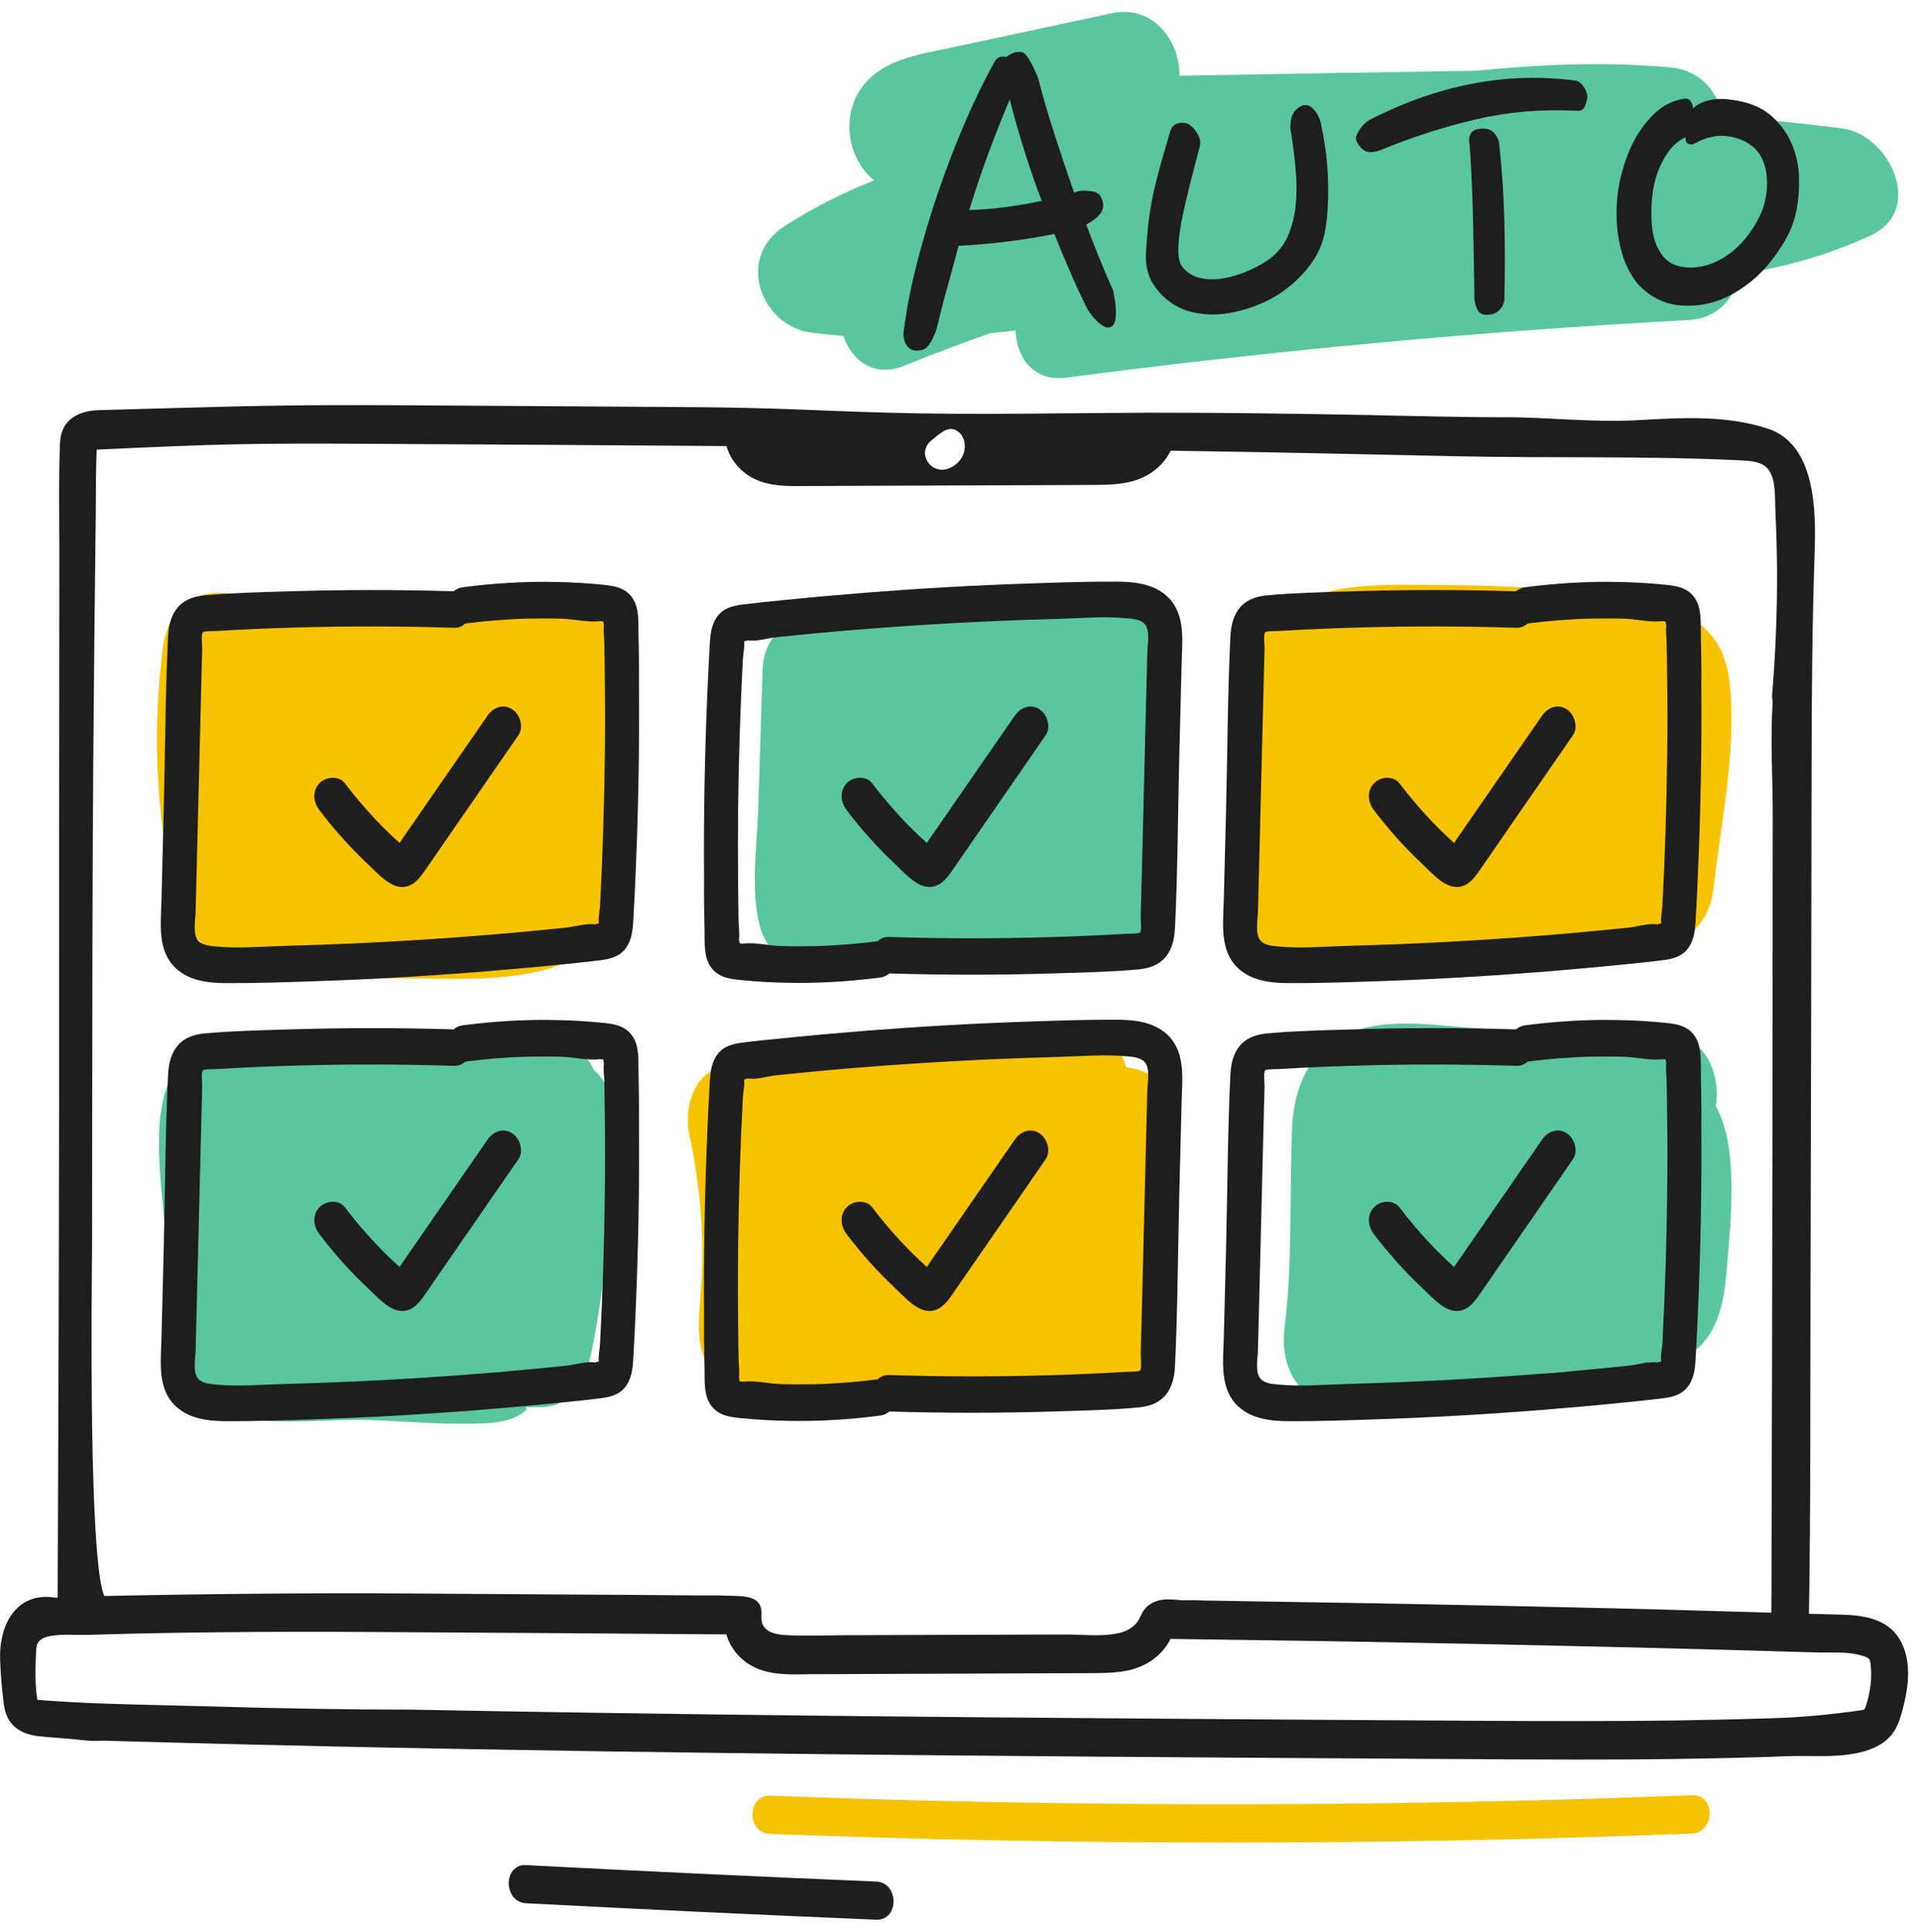 <svg width="161" height="162" viewBox="0 0 161 162" fill="none" xmlns="http://www.w3.org/2000/svg">
<path d="M53.26 58.46C53.119 57.41 52.767 56.47 52.265 55.69C52.194 53.36 50.757 51.16 47.923 51.3C38.364 51.78 28.836 51.35 19.368 49.81C16.182 49.29 14.061 51.1 13.639 54.43C12.986 59.7 12.986 64.88 13.729 70.14C14.282 74.05 14.755 77.99 18.222 80.11C22.192 82.54 27.66 82.17 32.082 82.06C36.605 81.95 41.872 82.53 46.254 81.17C49.641 80.11 51.762 77.54 52.466 73.9C53.34 69.38 53.883 63 53.26 58.46Z" fill="#F7C300"/>
<path d="M97.845 54.96C97.041 50.85 93.915 50.13 90.448 49.75C85.553 49.22 80.608 49.13 75.693 49.51C72.98 49.72 70.085 49.74 68.306 51.63C66.145 51.76 64.034 53.29 63.944 56.23C63.823 60.1 63.703 63.96 63.582 67.83C63.481 71.02 62.919 74.52 63.703 77.64C64.085 79.16 65.361 80.67 66.859 80.99C71.231 81.92 76.316 80.82 80.759 80.54C84.93 80.27 90.91 81.08 94.8 79.26C98.217 77.66 98.197 74.32 98.167 70.86C98.107 65.79 98.81 59.93 97.845 54.96Z" fill="#59C69F"/>
<path d="M145.004 57.02C144.351 52 140.642 50.93 136.461 50.22C131.385 49.35 126.249 49.1 121.103 49.07C116.238 49.04 111.364 48.7 107.032 51.39C105.464 52.36 104.228 54.86 104.951 56.8C105.082 57.15 105.202 57.49 105.323 57.83C105.263 58.16 105.202 58.49 105.162 58.82C104.479 64.51 104.459 70.38 104.107 76.1C103.916 79.22 107.152 81.54 109.836 80.72C110.449 80.53 111.072 80.38 111.695 80.21C113.314 80.36 114.942 80.47 116.57 80.37C118.48 80.26 120.631 79.2 122.43 79.21C125.143 79.22 126.943 80.65 129.837 79.38C130.561 79.06 131.224 78.68 131.837 78.24C133.878 78.4 135.918 78.65 137.968 79.04C141.124 79.64 143.315 77.69 143.697 74.42C144.3 69.04 145.708 62.44 145.004 57.02Z" fill="#F7C300"/>
<path d="M143.878 92.76C144.3 90.09 143.014 86.93 139.999 86.83C135.003 86.66 130.018 86.48 125.023 86.31C121.183 86.18 116.359 85.07 112.701 86.82C109.896 88.16 108.489 91.11 108.348 94.56C108.117 100.23 108.409 105.73 107.715 111.39C107.333 114.44 108.74 117.42 111.675 117.46C118.711 117.56 125.535 115.16 132.571 114.97C138.421 114.81 144.059 115.63 144.743 107.01C145.024 103.44 145.959 96.45 143.878 92.76Z" fill="#59C69F"/>
<path d="M94.428 89.51C93.815 87.22 91.865 85.46 89.131 86.47C79.543 90.03 69.492 85.03 59.873 89.69C58.014 90.59 57.38 93.18 57.793 95.1C58.687 99.26 59.059 103.36 58.818 107.63C58.667 110.34 58.124 112.83 59.702 115.19C63.19 120.4 72.537 117.3 77.482 117.14C81.251 117.02 85.02 117.08 88.79 117.2C91.151 117.28 93.604 117.42 95.373 115.4C97.192 113.32 96.971 110.12 97.212 107.49C97.624 103.02 98.036 98.55 98.459 94.08C98.72 91.3 96.649 89.75 94.428 89.51Z" fill="#F7C300"/>
<path d="M49.812 89.76C49.159 88.35 47.882 87.29 45.963 87.27C39.681 87.22 33.409 87.17 27.127 87.12C23.368 87.09 17.599 85.85 14.875 89.5C12.202 93.07 13.77 100.11 13.89 104.24C14.011 108.36 12.885 115.25 16.896 117.76C20.494 120.02 26.896 118.94 30.907 119.09C33.801 119.19 36.746 119.46 39.641 119.4C40.716 119.37 41.731 119.37 42.767 119.03C43.711 118.71 44.445 118.12 44.043 118.03C45.239 117.96 46.325 118.25 47.561 117.25C49.149 115.97 49.491 114.04 49.852 112.09C50.988 105.95 51.32 99.58 51.36 93.34C51.37 91.77 50.747 90.56 49.812 89.76Z" fill="#59C69F"/>
<path d="M156.854 19.75C153.236 21.43 149.577 22.42 145.889 22.98C145.487 24.95 144.069 26.7 141.647 26.84C124.199 27.78 106.791 29.39 89.443 31.67C86.669 32.04 85.242 30.01 85.151 27.72C84.458 27.79 83.754 27.88 83.061 27.94C80.638 28.79 78.226 29.69 75.834 30.67C73.301 31.71 71.432 30.24 70.718 28.17C69.834 28.1 68.949 28.02 68.065 27.9C63.823 27.37 61.642 21.62 65.783 18.97C68.205 17.4 70.718 16.16 73.301 15.12C71.291 13.52 70.608 10.39 71.844 8.02C73.452 4.97 77 4.59 79.874 3.97C84.337 3.02 88.79 2.06 93.242 1.11C96.72 0.36 98.961 3.51 98.901 6.35C101.775 6.3 104.65 6.25 107.524 6.2L123.817 5.93C129.305 5.38 134.772 5.16 140.13 5.66C142.642 5.91 144.09 7.77 144.421 9.79C147.808 10.01 151.185 10.34 154.573 10.79C158.382 11.32 161.488 17.59 156.854 19.75Z" fill="#59C69F"/>
<path d="M159.759 138.55C159.628 138.12 159.457 137.73 159.246 137.4C158.201 135.76 156.291 135.48 154.572 135.42L151.688 135.34C151.839 126.31 151.788 117.27 151.819 108.24C151.859 93.54 151.889 78.84 151.909 64.14C151.919 58.26 151.959 52.38 152.16 46.5C152.291 42.87 152.271 37.26 148.22 35.94C144.682 34.79 140.933 35.04 137.285 35.24C133.506 35.45 129.817 34.98 126.048 34.99C122.581 35 119.113 34.89 115.645 34.83L114.962 34.81C108.911 34.7 102.65 34.6 96.489 34.61C94.317 34.62 92.147 34.64 89.965 34.66H89.503C85.493 34.7 81.352 34.74 77.291 34.67L76.718 34.66C73.743 34.61 70.849 34.5 67.16 34.35C64.105 34.23 60.959 34.16 57.541 34.14L34.374 33.99C24.966 33.93 21.097 34.04 13.549 34.25L8.212 34.4C7.669 34.41 5.84 34.58 5.247 36.08C5.046 36.58 5.025 37.11 5.015 37.54C4.945 39.55 4.955 41.61 4.965 43.6V43.95C4.975 44.93 4.975 45.92 4.975 46.9L4.955 75.35C4.985 95.99 4.905 116.49 4.834 133.83C4.834 133.87 4.834 133.93 4.834 133.99C4.734 134 4.543 133.98 4.402 133.96C3.216 133.81 2.181 134.14 1.417 134.89C0.462 135.82 -0.05 137.39 0.01 139.2C0.05 140.32 0.141 141.45 0.271 142.55C0.332 143.08 0.422 143.7 0.744 144.24C1.206 145.01 2.091 145.49 3.226 145.61C3.809 145.67 4.382 145.72 4.965 145.76C5.618 145.81 6.272 145.86 6.925 145.94C7.518 146.01 8.121 146.02 8.694 145.98L8.825 145.99C12.071 146.08 15.318 146.17 18.564 146.25C24.926 146.41 31.298 146.55 38.053 146.67C46.224 146.82 53.471 146.93 60.858 147.02C80.829 147.27 101.433 147.4 119.626 147.51L121.284 147.52C124.721 147.54 128.43 147.57 132.209 147.57C134.913 147.57 137.647 147.56 140.351 147.52C143.919 147.47 147.105 147.4 150.08 147.28C150.542 147.26 151.045 147.27 151.618 147.27C153.708 147.3 156.573 147.34 158.221 145.9C158.382 145.75 158.533 145.6 158.653 145.44C159.136 144.83 159.357 144.06 159.538 143.39C159.899 142.03 160.251 140.24 159.759 138.55ZM77.713 37.4C77.814 37.21 77.985 37.02 78.256 36.81L78.447 36.65C79.141 36.11 79.523 35.87 79.995 36.01C80.156 36.06 80.296 36.16 80.457 36.29C80.538 36.36 80.618 36.46 80.689 36.59C80.769 36.73 80.829 36.88 80.859 37.03C80.91 37.27 80.91 37.42 80.9 37.53C80.889 37.7 80.869 37.79 80.829 37.95C80.819 37.98 80.809 38.04 80.739 38.19C80.588 38.54 80.317 38.85 79.935 39.1C79.633 39.29 79.301 39.4 78.96 39.4C78.789 39.39 78.648 39.36 78.517 39.31C78.306 39.23 78.186 39.16 78.015 39C77.834 38.84 77.673 38.56 77.603 38.28C77.563 38.15 77.553 38.03 77.553 37.97C77.583 37.75 77.633 37.57 77.713 37.4ZM7.709 105.91C7.719 105.37 7.719 104.98 7.719 104.77L7.729 95.28C7.739 85.05 7.749 74.48 7.82 64.07C7.88 56.6 7.94 50.01 8.021 43.91C8.031 43.51 8.031 43.1 8.031 42.69L8.041 42.02C8.041 40.62 8.041 39.17 8.111 37.71C18.474 37.23 20.665 37.17 30.806 37.22C40.807 37.27 50.817 37.34 60.818 37.41H60.918C61.23 38.52 62.024 39.5 63.079 40.07C64.446 40.8 65.984 40.78 67.462 40.76L91.574 40.67C93.162 40.66 94.81 40.66 96.257 39.82C97.091 39.34 97.745 38.65 98.167 37.8C106.248 37.91 114.329 38.1 122.42 38.27C130.179 38.43 137.999 38.23 145.758 38.6C146.542 38.64 147.818 38.64 148.321 39.43C148.944 40.28 148.823 41.86 148.874 42.85C148.954 44.56 149.004 46.27 149.014 47.99C149.024 51.42 148.884 54.84 148.602 58.26C148.582 58.48 148.612 58.67 148.653 58.85C148.431 62.03 148.653 65.24 148.653 68.43C148.642 72.21 148.642 75.98 148.642 79.76C148.642 82.87 148.642 85.98 148.632 89.08L148.622 97.32C148.602 108.3 148.592 119.29 148.552 130.27V131.34C148.552 132.64 148.542 133.95 148.532 135.25L145.396 135.16C141.969 135.06 138.541 134.96 135.124 134.88C128.772 134.73 122.219 134.59 115.655 134.47C112.57 134.42 109.484 134.37 106.409 134.32L101.072 134.23C100.549 134.21 100.006 134.19 99.474 134.21C99.212 134.22 98.941 134.2 98.659 134.17C98.288 134.14 97.906 134.11 97.514 134.16C96.86 134.24 96.287 134.54 95.936 135.01C95.825 135.17 95.735 135.35 95.624 135.57C95.574 135.67 95.534 135.77 95.463 135.88C95.162 136.39 94.609 136.76 93.905 136.94C92.84 137.2 91.664 137.15 90.528 137.11C90.056 137.09 89.584 137.07 89.141 137.08L70.728 137.14L69.301 137.16C68.356 137.17 67.281 137.18 66.266 137.15C65.703 137.13 65.11 137.09 64.617 136.87C64.215 136.68 63.934 136.36 63.873 136C63.853 135.87 63.853 135.72 63.853 135.56C63.863 135.23 63.883 134.78 63.612 134.44C63.24 133.95 62.466 133.85 61.441 133.84L61.119 133.83C60.657 133.81 60.195 133.8 59.732 133.8C59.531 133.8 59.33 133.8 59.129 133.8H58.808C58.597 133.8 58.386 133.8 58.164 133.8L53.27 133.76C50.023 133.74 46.777 133.72 43.53 133.7L34.384 133.64C26.404 133.59 18.021 133.66 8.754 133.85C8.322 133.03 7.508 128.55 7.709 105.91ZM156.874 141.13C156.804 141.8 156.663 142.46 156.462 143.08C156.442 143.15 156.382 143.31 156.301 143.37C156.261 143.4 156.14 143.42 156.08 143.43C153.527 143.8 151.115 144.02 148.713 144.1C146.27 144.18 143.677 144.24 140.582 144.29C135.255 144.36 129.797 144.35 124.701 144.32C114.701 144.26 104.69 144.2 94.679 144.12C78.286 144 56.627 143.81 34.434 143.38C29.248 143.38 23.64 143.29 17.267 143.1C16.081 143.07 14.895 143.04 13.699 143.01C10.242 142.93 6.684 142.85 3.136 142.56C2.925 141.31 2.965 139.99 3.015 138.71C3.025 138.38 3.045 138.07 3.136 137.86C3.256 137.6 3.548 137.38 3.91 137.28C4.633 137.08 5.508 137.09 6.362 137.11C6.734 137.12 7.096 137.12 7.438 137.11C8.664 137.08 9.9 137.04 11.126 137.01C13.699 136.95 16.282 136.91 18.855 136.89C22.695 136.85 26.715 136.84 30.796 136.87C40.797 136.93 50.807 136.99 60.808 137.07H60.908C61.22 138.18 62.014 139.16 63.069 139.73C64.436 140.47 66.034 140.44 67.472 140.42C67.683 140.41 67.894 140.41 68.105 140.41H68.125L91.564 140.32C93.152 140.31 94.8 140.31 96.247 139.46C97.082 138.98 97.735 138.29 98.157 137.45C106.469 137.56 113.746 137.67 121.033 137.82L123.716 137.87C128.712 137.98 133.717 138.09 138.712 138.21C141.687 138.28 144.662 138.37 147.647 138.45L152.1 138.58C152.482 138.6 152.854 138.59 153.276 138.59C154.291 138.59 155.346 138.58 156.321 138.91C156.532 138.98 156.653 139.05 156.723 139.13C156.804 139.23 156.844 139.39 156.864 139.68C156.924 140.15 156.914 140.64 156.874 141.13Z" fill="#1E1E1E"/>
<path d="M53.541 53.17C53.521 52.16 53.621 50.99 53.018 50.13C52.375 49.21 51.33 49.11 50.335 49.02C49.109 48.9 47.872 48.83 46.646 48.81C44.023 48.75 41.41 48.91 38.806 49.25C38.495 49.29 38.244 49.42 38.042 49.59C33.379 49.45 28.715 49.45 24.042 49.6C21.75 49.67 19.438 49.72 17.157 49.93C15.137 50.11 14.192 51.28 14.091 53.4C13.86 58.24 13.85 63.11 13.729 67.96L13.539 75.49C13.488 77.47 13.177 79.71 14.714 81.18C15.88 82.29 17.559 82.45 19.046 82.45C21.418 82.46 23.8 82.38 26.172 82.3C30.766 82.15 35.359 81.89 39.942 81.53C42.314 81.34 44.676 81.13 47.048 80.89C48.154 80.78 49.259 80.67 50.355 80.53C51.239 80.42 52.074 80.2 52.586 79.36C53.069 78.57 53.079 77.65 53.129 76.74C53.199 75.49 53.26 74.24 53.31 72.98C53.42 70.48 53.491 67.97 53.541 65.46C53.591 62.79 53.601 60.11 53.581 57.44C53.591 56.01 53.571 54.59 53.541 53.17ZM50.717 63.45C50.666 67.63 50.536 71.81 50.315 75.98C50.295 76.37 50.144 77.06 50.224 77.45C50.154 77.45 50.053 77.47 49.892 77.53C49.219 77.4 48.234 77.71 47.531 77.79C45.48 78 43.43 78.2 41.379 78.37C37.429 78.7 33.479 78.95 29.519 79.13C27.62 79.21 25.72 79.28 23.82 79.33C21.951 79.38 20.011 79.56 18.142 79.38C17.689 79.34 16.996 79.29 16.654 78.93C16.132 78.39 16.383 77.19 16.403 76.5C16.453 74.49 16.503 72.48 16.554 70.47C16.654 66.29 16.765 62.1 16.865 57.92C16.895 56.75 16.926 55.58 16.956 54.4C16.966 54.16 16.855 53.23 16.996 53.04C17.087 52.92 17.84 52.93 18.122 52.92C20.333 52.79 22.554 52.69 24.765 52.63C29.198 52.5 33.63 52.51 38.063 52.65C38.475 52.66 38.786 52.52 39.017 52.29C40.786 52.07 42.555 51.92 44.334 51.88C45.259 51.86 46.184 51.86 47.108 51.89C48.134 51.92 49.33 52.22 50.335 52.09C50.415 52.1 50.506 52.11 50.586 52.12C50.596 52.2 50.616 52.31 50.646 52.45C50.576 52.9 50.666 53.49 50.676 53.95C50.697 54.95 50.707 55.96 50.717 56.96C50.747 59.1 50.747 61.28 50.717 63.45Z" fill="#1E1E1E"/>
<path d="M59.079 78.06C59.099 79.07 58.999 80.24 59.602 81.1C60.245 82.02 61.29 82.12 62.285 82.21C63.512 82.33 64.748 82.4 65.974 82.42C68.597 82.48 71.211 82.32 73.814 81.98C74.125 81.94 74.377 81.81 74.578 81.64C79.241 81.78 83.905 81.78 88.579 81.63C90.87 81.56 93.182 81.51 95.463 81.3C97.484 81.12 98.428 79.95 98.529 77.83C98.76 72.99 98.77 68.12 98.891 63.27L99.082 55.74C99.132 53.76 99.444 51.52 97.906 50.05C96.74 48.94 95.061 48.78 93.574 48.78C91.202 48.77 88.82 48.85 86.448 48.93C81.855 49.08 77.261 49.34 72.678 49.7C70.306 49.89 67.944 50.1 65.572 50.34C64.466 50.45 63.361 50.56 62.265 50.7C61.381 50.81 60.547 51.03 60.034 51.87C59.552 52.66 59.541 53.58 59.491 54.49C59.421 55.74 59.361 56.99 59.31 58.25C59.2 60.75 59.13 63.26 59.079 65.77C59.029 68.44 59.019 71.12 59.039 73.79C59.019 75.22 59.049 76.64 59.079 78.06ZM61.894 67.78C61.944 63.6 62.074 59.42 62.295 55.25C62.316 54.86 62.466 54.17 62.386 53.78C62.456 53.78 62.557 53.76 62.718 53.7C63.391 53.83 64.376 53.52 65.08 53.44C67.13 53.23 69.18 53.03 71.231 52.86C75.181 52.53 79.131 52.28 83.091 52.1C84.99 52.02 86.89 51.95 88.79 51.9C90.659 51.85 92.599 51.67 94.468 51.85C94.921 51.89 95.614 51.94 95.956 52.3C96.478 52.84 96.227 54.04 96.207 54.73C96.157 56.74 96.107 58.75 96.056 60.76C95.956 64.94 95.845 69.13 95.745 73.31C95.715 74.48 95.684 75.65 95.654 76.83C95.644 77.07 95.755 78 95.614 78.19C95.524 78.31 94.77 78.3 94.489 78.31C92.277 78.44 90.056 78.54 87.845 78.6C83.412 78.73 78.98 78.72 74.547 78.58C74.135 78.57 73.824 78.71 73.593 78.94C71.824 79.16 70.055 79.31 68.276 79.35C67.351 79.37 66.426 79.37 65.502 79.34C64.477 79.31 63.281 79.01 62.275 79.14C62.195 79.13 62.105 79.12 62.024 79.11C62.014 79.03 61.994 78.92 61.964 78.78C62.034 78.33 61.944 77.74 61.934 77.28C61.914 76.28 61.904 75.27 61.894 74.27C61.873 72.13 61.873 69.96 61.894 67.78Z" fill="#1E1E1E"/>
<path d="M142.622 53.17C142.602 52.16 142.702 50.99 142.099 50.13C141.456 49.21 140.411 49.11 139.416 49.02C138.19 48.9 136.953 48.83 135.727 48.81C133.104 48.75 130.491 48.91 127.887 49.25C127.576 49.29 127.325 49.42 127.123 49.59C122.46 49.45 117.796 49.45 113.123 49.6C110.831 49.67 108.519 49.72 106.238 49.93C104.218 50.11 103.273 51.28 103.172 53.4C102.941 58.24 102.931 63.11 102.81 67.96L102.619 75.49C102.569 77.47 102.258 79.71 103.795 81.18C104.961 82.29 106.64 82.45 108.127 82.45C110.499 82.46 112.881 82.38 115.253 82.3C119.847 82.15 124.44 81.89 129.023 81.53C131.395 81.34 133.757 81.13 136.129 80.89C137.235 80.78 138.34 80.67 139.436 80.53C140.32 80.42 141.155 80.2 141.667 79.36C142.15 78.57 142.16 77.65 142.21 76.74C142.28 75.49 142.341 74.24 142.391 72.98C142.501 70.48 142.572 67.97 142.622 65.46C142.672 62.79 142.682 60.11 142.662 57.44C142.682 56.01 142.652 54.59 142.622 53.17ZM139.798 63.45C139.747 67.63 139.617 71.81 139.396 75.98C139.376 76.37 139.225 77.06 139.305 77.45C139.235 77.45 139.134 77.47 138.973 77.53C138.3 77.4 137.315 77.71 136.612 77.79C134.561 78 132.511 78.2 130.46 78.37C126.51 78.7 122.56 78.95 118.6 79.13C116.701 79.21 114.801 79.28 112.901 79.33C111.032 79.38 109.092 79.56 107.223 79.38C106.77 79.34 106.077 79.29 105.735 78.93C105.213 78.39 105.464 77.19 105.484 76.5C105.534 74.49 105.584 72.48 105.635 70.47C105.735 66.29 105.846 62.1 105.946 57.92C105.976 56.75 106.007 55.58 106.037 54.4C106.047 54.16 105.936 53.23 106.077 53.04C106.167 52.92 106.921 52.93 107.203 52.92C109.414 52.79 111.635 52.69 113.846 52.63C118.279 52.5 122.711 52.51 127.144 52.65C127.556 52.66 127.867 52.52 128.098 52.29C129.867 52.07 131.636 51.92 133.415 51.88C134.34 51.86 135.265 51.86 136.189 51.89C137.215 51.92 138.411 52.22 139.416 52.09C139.496 52.1 139.587 52.11 139.667 52.12C139.677 52.2 139.697 52.31 139.727 52.45C139.657 52.9 139.747 53.49 139.757 53.95C139.778 54.95 139.788 55.96 139.798 56.96C139.828 59.1 139.828 61.28 139.798 63.45Z" fill="#1E1E1E"/>
<path d="M53.541 89.91C53.521 88.9 53.621 87.73 53.018 86.87C52.375 85.95 51.33 85.85 50.335 85.76C49.109 85.64 47.872 85.57 46.646 85.55C44.023 85.49 41.41 85.65 38.806 85.99C38.495 86.03 38.244 86.16 38.042 86.33C33.379 86.19 28.715 86.19 24.042 86.34C21.75 86.41 19.438 86.46 17.157 86.67C15.137 86.85 14.192 88.02 14.091 90.14C13.86 94.98 13.85 99.85 13.729 104.7L13.539 112.23C13.488 114.21 13.177 116.45 14.714 117.92C15.88 119.03 17.559 119.19 19.046 119.19C21.418 119.2 23.8 119.12 26.172 119.04C30.766 118.89 35.359 118.63 39.942 118.27C42.314 118.08 44.676 117.87 47.048 117.63C48.154 117.52 49.259 117.41 50.355 117.27C51.239 117.16 52.074 116.94 52.586 116.1C53.069 115.31 53.079 114.39 53.129 113.48C53.199 112.23 53.26 110.98 53.31 109.72C53.42 107.22 53.491 104.71 53.541 102.2C53.591 99.53 53.601 96.85 53.581 94.18C53.591 92.75 53.571 91.33 53.541 89.91ZM50.717 100.19C50.666 104.37 50.536 108.55 50.315 112.72C50.295 113.11 50.144 113.8 50.224 114.19C50.154 114.19 50.053 114.21 49.892 114.27C49.219 114.14 48.234 114.45 47.531 114.53C45.48 114.74 43.43 114.94 41.379 115.11C37.429 115.44 33.479 115.69 29.519 115.87C27.62 115.95 25.72 116.02 23.82 116.07C21.951 116.12 20.011 116.3 18.142 116.12C17.689 116.08 16.996 116.03 16.654 115.67C16.132 115.13 16.383 113.93 16.403 113.24C16.453 111.23 16.503 109.22 16.554 107.21C16.654 103.03 16.765 98.84 16.865 94.66C16.895 93.49 16.926 92.32 16.956 91.14C16.966 90.9 16.855 89.97 16.996 89.78C17.087 89.66 17.84 89.67 18.122 89.66C20.333 89.53 22.554 89.43 24.765 89.37C29.198 89.24 33.63 89.25 38.063 89.39C38.475 89.4 38.786 89.26 39.017 89.03C40.786 88.81 42.555 88.66 44.334 88.62C45.259 88.6 46.184 88.6 47.108 88.63C48.134 88.66 49.33 88.96 50.335 88.83C50.415 88.84 50.506 88.85 50.586 88.86C50.596 88.94 50.616 89.05 50.646 89.19C50.576 89.64 50.666 90.23 50.676 90.69C50.697 91.69 50.707 92.7 50.717 93.7C50.747 95.84 50.747 98.01 50.717 100.19Z" fill="#1E1E1E"/>
<path d="M59.079 114.8C59.099 115.81 58.999 116.98 59.602 117.84C60.245 118.76 61.29 118.86 62.285 118.95C63.512 119.07 64.748 119.14 65.974 119.16C68.597 119.22 71.211 119.06 73.814 118.72C74.125 118.68 74.377 118.55 74.578 118.38C79.241 118.52 83.905 118.52 88.579 118.37C90.87 118.3 93.182 118.25 95.463 118.04C97.484 117.86 98.428 116.69 98.529 114.57C98.76 109.73 98.77 104.86 98.891 100.01L99.082 92.48C99.132 90.5 99.444 88.26 97.906 86.79C96.74 85.68 95.061 85.52 93.574 85.52C91.202 85.51 88.82 85.59 86.448 85.67C81.855 85.82 77.261 86.08 72.678 86.44C70.306 86.63 67.944 86.84 65.572 87.08C64.466 87.19 63.361 87.3 62.265 87.44C61.381 87.55 60.547 87.77 60.034 88.61C59.552 89.4 59.541 90.32 59.491 91.23C59.421 92.48 59.361 93.73 59.31 94.99C59.2 97.49 59.13 100 59.079 102.51C59.029 105.18 59.019 107.86 59.039 110.53C59.019 111.96 59.049 113.38 59.079 114.8ZM61.894 104.52C61.944 100.34 62.074 96.16 62.295 91.99C62.316 91.6 62.466 90.91 62.386 90.52C62.456 90.52 62.557 90.5 62.718 90.44C63.391 90.57 64.376 90.26 65.08 90.18C67.13 89.97 69.18 89.77 71.231 89.6C75.181 89.27 79.131 89.02 83.091 88.84C84.99 88.76 86.89 88.69 88.79 88.64C90.659 88.59 92.599 88.41 94.468 88.59C94.921 88.63 95.614 88.68 95.956 89.04C96.478 89.58 96.227 90.78 96.207 91.47C96.157 93.48 96.107 95.49 96.056 97.5C95.956 101.68 95.845 105.87 95.745 110.05C95.715 111.22 95.684 112.39 95.654 113.57C95.644 113.81 95.755 114.74 95.614 114.93C95.524 115.05 94.77 115.04 94.489 115.05C92.277 115.18 90.056 115.28 87.845 115.34C83.412 115.47 78.98 115.46 74.547 115.32C74.135 115.31 73.824 115.45 73.593 115.68C71.824 115.9 70.055 116.05 68.276 116.09C67.351 116.11 66.426 116.11 65.502 116.08C64.477 116.05 63.281 115.75 62.275 115.88C62.195 115.87 62.105 115.86 62.024 115.85C62.014 115.77 61.994 115.66 61.964 115.52C62.034 115.07 61.944 114.48 61.934 114.02C61.914 113.02 61.904 112.01 61.894 111.01C61.873 108.87 61.873 106.69 61.894 104.52Z" fill="#1E1E1E"/>
<path d="M142.622 89.91C142.602 88.9 142.702 87.73 142.099 86.87C141.456 85.95 140.411 85.85 139.416 85.76C138.19 85.64 136.953 85.57 135.727 85.55C133.104 85.49 130.491 85.65 127.887 85.99C127.576 86.03 127.325 86.16 127.123 86.33C122.46 86.19 117.796 86.19 113.123 86.34C110.831 86.41 108.519 86.46 106.238 86.67C104.218 86.85 103.273 88.02 103.172 90.14C102.941 94.98 102.931 99.85 102.81 104.7L102.619 112.23C102.569 114.21 102.258 116.45 103.795 117.92C104.961 119.03 106.64 119.19 108.127 119.19C110.499 119.2 112.881 119.12 115.253 119.04C119.847 118.89 124.44 118.63 129.023 118.27C131.395 118.08 133.757 117.87 136.129 117.63C137.235 117.52 138.34 117.41 139.436 117.27C140.32 117.16 141.155 116.94 141.667 116.1C142.15 115.31 142.16 114.39 142.21 113.48C142.28 112.23 142.341 110.98 142.391 109.72C142.501 107.22 142.572 104.71 142.622 102.2C142.672 99.53 142.682 96.85 142.662 94.18C142.682 92.75 142.652 91.33 142.622 89.91ZM139.798 100.19C139.747 104.37 139.617 108.55 139.396 112.72C139.376 113.11 139.225 113.8 139.305 114.19C139.235 114.19 139.134 114.21 138.973 114.27C138.3 114.14 137.315 114.45 136.612 114.53C134.561 114.74 132.511 114.94 130.46 115.11C126.51 115.44 122.56 115.69 118.6 115.87C116.701 115.95 114.801 116.02 112.901 116.07C111.032 116.12 109.092 116.3 107.223 116.12C106.77 116.08 106.077 116.03 105.735 115.67C105.213 115.13 105.464 113.93 105.484 113.24C105.534 111.23 105.584 109.22 105.635 107.21C105.735 103.03 105.846 98.84 105.946 94.66C105.976 93.49 106.007 92.32 106.037 91.14C106.047 90.9 105.936 89.97 106.077 89.78C106.167 89.66 106.921 89.67 107.203 89.66C109.414 89.53 111.635 89.43 113.846 89.37C118.279 89.24 122.711 89.25 127.144 89.39C127.556 89.4 127.867 89.26 128.098 89.03C129.867 88.81 131.636 88.66 133.415 88.62C134.34 88.6 135.265 88.6 136.189 88.63C137.215 88.66 138.411 88.96 139.416 88.83C139.496 88.84 139.587 88.85 139.667 88.86C139.677 88.94 139.697 89.05 139.727 89.19C139.657 89.64 139.747 90.23 139.757 90.69C139.778 91.69 139.788 92.7 139.798 93.7C139.828 95.84 139.828 98.01 139.798 100.19Z" fill="#1E1E1E"/>
<path d="M42.927 59.47C42.163 59 41.349 59.34 40.867 60.04C39.5 62.02 38.133 64 36.766 65.97C36.093 66.94 35.429 67.91 34.756 68.88C34.424 69.36 34.083 69.85 33.751 70.33C33.67 70.45 33.59 70.57 33.51 70.7C33.278 70.49 33.047 70.28 32.826 70.07C32.374 69.64 31.932 69.2 31.509 68.75C30.595 67.78 29.73 66.76 28.916 65.69C28.404 65.02 27.318 65.13 26.786 65.69C26.162 66.35 26.273 67.28 26.786 67.95C28.002 69.55 29.338 71.05 30.796 72.42C31.509 73.09 32.384 74.11 33.339 74.34C34.615 74.64 35.299 73.5 35.942 72.56C38.455 68.93 40.967 65.29 43.47 61.66C43.953 60.96 43.581 59.87 42.927 59.47Z" fill="#1E1E1E"/>
<path d="M87.141 59.47C86.377 59 85.563 59.34 85.081 60.04C83.714 62.02 82.347 64 80.98 65.97C80.306 66.94 79.643 67.91 78.97 68.88C78.638 69.36 78.296 69.85 77.965 70.33C77.884 70.45 77.804 70.57 77.724 70.7C77.492 70.49 77.261 70.28 77.04 70.07C76.588 69.64 76.145 69.2 75.723 68.75C74.809 67.78 73.944 66.76 73.13 65.69C72.618 65.02 71.532 65.13 70.999 65.69C70.376 66.35 70.487 67.28 70.999 67.95C72.216 69.55 73.552 71.05 75.01 72.42C75.723 73.09 76.598 74.11 77.553 74.34C78.829 74.64 79.513 73.5 80.156 72.56C82.668 68.93 85.181 65.29 87.684 61.66C88.166 60.96 87.794 59.87 87.141 59.47Z" fill="#1E1E1E"/>
<path d="M131.355 59.47C130.591 59 129.777 59.34 129.295 60.04C127.928 62.02 126.561 64 125.194 65.97C124.52 66.94 123.857 67.91 123.184 68.88C122.852 69.36 122.51 69.85 122.179 70.33C122.098 70.45 122.018 70.57 121.937 70.7C121.706 70.49 121.475 70.28 121.254 70.07C120.802 69.64 120.359 69.2 119.937 68.75C119.023 67.78 118.158 66.76 117.344 65.69C116.831 65.02 115.746 65.13 115.213 65.69C114.59 66.35 114.701 67.28 115.213 67.95C116.429 69.55 117.766 71.05 119.224 72.42C119.937 73.09 120.812 74.11 121.766 74.34C123.043 74.64 123.726 73.5 124.37 72.56C126.882 68.93 129.395 65.29 131.898 61.66C132.38 60.96 132.008 59.87 131.355 59.47Z" fill="#1E1E1E"/>
<path d="M42.927 95.03C42.163 94.56 41.349 94.9 40.867 95.6C39.5 97.58 38.133 99.56 36.766 101.53C36.093 102.5 35.429 103.47 34.756 104.44C34.424 104.92 34.083 105.41 33.751 105.89C33.67 106.01 33.59 106.13 33.51 106.26C33.278 106.05 33.047 105.84 32.826 105.63C32.374 105.2 31.932 104.76 31.509 104.31C30.595 103.34 29.73 102.32 28.916 101.25C28.404 100.58 27.318 100.69 26.786 101.25C26.162 101.91 26.273 102.84 26.786 103.51C28.002 105.11 29.338 106.61 30.796 107.98C31.509 108.65 32.384 109.67 33.339 109.9C34.615 110.2 35.299 109.06 35.942 108.12C38.455 104.49 40.967 100.85 43.47 97.22C43.953 96.52 43.581 95.43 42.927 95.03Z" fill="#1E1E1E"/>
<path d="M87.141 95.03C86.377 94.56 85.563 94.9 85.081 95.6C83.714 97.58 82.347 99.56 80.98 101.53C80.306 102.5 79.643 103.47 78.97 104.44C78.638 104.92 78.296 105.41 77.965 105.89C77.884 106.01 77.804 106.13 77.724 106.26C77.492 106.05 77.261 105.84 77.04 105.63C76.588 105.2 76.145 104.76 75.723 104.31C74.809 103.34 73.944 102.32 73.13 101.25C72.618 100.58 71.532 100.69 70.999 101.25C70.376 101.91 70.487 102.84 70.999 103.51C72.216 105.11 73.552 106.61 75.01 107.98C75.723 108.65 76.598 109.67 77.553 109.9C78.829 110.2 79.513 109.06 80.156 108.12C82.668 104.49 85.181 100.85 87.684 97.22C88.166 96.52 87.794 95.43 87.141 95.03Z" fill="#1E1E1E"/>
<path d="M131.355 95.03C130.591 94.56 129.777 94.9 129.295 95.6C127.928 97.58 126.561 99.56 125.194 101.53C124.52 102.5 123.857 103.47 123.184 104.44C122.852 104.92 122.51 105.41 122.179 105.89C122.098 106.01 122.018 106.13 121.937 106.26C121.706 106.05 121.475 105.84 121.254 105.63C120.802 105.2 120.359 104.76 119.937 104.31C119.023 103.34 118.158 102.32 117.344 101.25C116.831 100.58 115.746 100.69 115.213 101.25C114.59 101.91 114.701 102.84 115.213 103.51C116.429 105.11 117.766 106.61 119.224 107.98C119.937 108.65 120.812 109.67 121.766 109.9C123.043 110.2 123.726 109.06 124.37 108.12C126.882 104.49 129.395 100.85 131.898 97.22C132.38 96.52 132.008 95.43 131.355 95.03Z" fill="#1E1E1E"/>
<path d="M141.929 150.56C121.807 151.34 101.665 151.52 81.543 151.1C75.884 150.98 70.236 150.81 64.577 150.6C62.637 150.53 62.597 153.72 64.537 153.8C84.659 154.56 104.801 154.73 124.922 154.29C130.581 154.17 136.23 153.99 141.888 153.77C143.818 153.68 143.868 150.48 141.929 150.56Z" fill="#F7C300"/>
<path d="M73.472 157.8C63.682 157.39 53.903 156.93 44.113 156.42C42.173 156.32 42.183 159.52 44.113 159.62C53.893 160.13 63.682 160.59 73.472 161C75.412 161.08 75.412 157.88 73.472 157.8Z" fill="#1E1E1E"/>
<path d="M78.628 27.27C78.487 27.78 78.306 28.24 78.075 28.64C77.844 29.04 77.613 29.28 77.352 29.34C76.809 29.49 76.407 29.4 76.115 29.07C75.834 28.74 75.723 28.32 75.774 27.81C76.005 26.01 76.367 24.11 76.879 22.11C77.392 20.11 77.985 18.12 78.668 16.12C79.352 14.12 80.096 12.19 80.9 10.31C81.704 8.43 82.538 6.73 83.382 5.2C83.523 4.96 83.684 4.82 83.875 4.77C84.056 4.73 84.216 4.73 84.367 4.79C84.508 4.67 84.679 4.57 84.88 4.48C85.081 4.39 85.272 4.35 85.473 4.35C85.553 4.35 85.654 4.37 85.754 4.39C85.855 4.42 85.955 4.51 86.076 4.66C86.186 4.81 86.327 5.03 86.478 5.31C86.639 5.6 86.83 6.01 87.051 6.55C87.443 8.08 87.905 9.66 88.428 11.28C88.95 12.9 89.493 14.52 90.066 16.15C90.147 16.12 90.227 16.1 90.297 16.08C90.368 16.06 90.448 16.04 90.528 16.01C90.84 15.98 91.192 15.99 91.594 16.05C91.986 16.11 92.257 16.32 92.398 16.68C92.569 17.13 92.539 17.52 92.317 17.85C92.086 18.18 91.684 18.51 91.081 18.84C91.453 19.8 91.815 20.74 92.187 21.66C92.559 22.58 92.941 23.47 93.333 24.34C93.363 24.49 93.403 24.72 93.463 25.04C93.524 25.35 93.554 25.67 93.574 25.99C93.584 26.3 93.564 26.6 93.513 26.87C93.453 27.14 93.343 27.32 93.172 27.41C92.971 27.5 92.77 27.49 92.559 27.37C92.348 27.25 92.136 27.09 91.946 26.9C91.745 26.7 91.574 26.5 91.413 26.27C91.252 26.05 91.131 25.84 91.051 25.66C90.569 24.67 90.106 23.67 89.674 22.66C89.232 21.65 88.82 20.64 88.418 19.62C87.232 19.86 85.935 20.07 84.528 20.25C83.131 20.43 81.744 20.55 80.387 20.61C80.076 21.75 79.774 22.87 79.472 23.97C79.161 25.05 78.879 26.16 78.628 27.27ZM84.669 8.34C83.362 11.43 82.226 14.53 81.272 17.62C83.171 17.56 85.191 17.3 87.352 16.85C86.317 14.13 85.433 11.29 84.669 8.34Z" fill="#1E1E1E"/>
<path d="M110.761 10.33C110.871 10.87 110.992 11.51 111.103 12.24C111.213 12.98 111.294 13.74 111.334 14.54C111.374 15.34 111.384 16.15 111.354 17C111.324 17.84 111.243 18.65 111.103 19.43C110.932 20.33 110.59 21.16 110.087 21.91C109.575 22.66 108.952 23.34 108.218 23.94C107.514 24.54 106.72 25.03 105.856 25.41C104.992 25.79 104.127 26.06 103.263 26.22C102.399 26.39 101.544 26.42 100.71 26.31C99.876 26.21 99.132 25.96 98.479 25.57C97.745 25.12 97.152 24.53 96.69 23.81C96.237 23.09 96.036 22.2 96.097 21.15C96.157 20.13 96.237 19.19 96.348 18.33C96.459 17.47 96.609 16.66 96.79 15.87C96.971 15.09 97.182 14.3 97.403 13.5C97.634 12.7 97.876 11.87 98.127 11C98.268 10.61 98.519 10.38 98.891 10.32C99.031 10.29 99.202 10.29 99.403 10.32C99.494 10.32 99.614 10.37 99.765 10.48C99.926 10.59 100.067 10.73 100.207 10.91C100.348 11.09 100.469 11.3 100.569 11.54C100.67 11.78 100.68 12.05 100.589 12.35C100.338 13.31 100.077 14.29 99.826 15.28C99.574 16.27 99.353 17.22 99.162 18.12C98.981 19.02 98.861 19.83 98.82 20.53C98.78 21.24 98.841 21.78 99.011 22.18C99.383 22.75 99.886 23.12 100.519 23.28C101.152 23.45 101.826 23.47 102.539 23.35C103.243 23.23 103.936 23.03 104.6 22.74C105.263 22.45 105.836 22.15 106.318 21.82C107.082 21.28 107.645 20.6 107.997 19.79C108.349 18.98 108.57 18.09 108.66 17.13C108.741 16.17 108.741 15.16 108.64 14.11C108.54 13.06 108.409 12.02 108.238 11C108.178 10.73 108.198 10.38 108.278 9.96C108.359 9.54 108.59 9.21 108.962 8.97C109.354 8.73 109.716 8.76 110.047 9.06C110.379 9.37 110.62 9.79 110.761 10.33Z" fill="#1E1E1E"/>
<path d="M132.179 9.29C129.264 9.14 126.46 9.38 123.767 10.01C121.073 10.64 118.409 11.5 115.776 12.58C115.093 12.85 114.58 12.82 114.228 12.49C113.876 12.16 113.696 11.83 113.696 11.5C113.897 10.93 114.248 10.46 114.761 10.1C120.57 7.1 126.38 5.99 132.189 6.77C132.471 6.86 132.702 7.08 132.893 7.42C133.074 7.77 133.144 8.06 133.084 8.3C133.023 8.6 132.943 8.85 132.832 9.04C132.702 9.24 132.491 9.32 132.179 9.29ZM126.149 25.02C126.149 25.35 126.038 25.64 125.827 25.9C125.616 26.16 125.355 26.31 125.043 26.37C124.48 26.46 124.108 26.36 123.937 26.06C123.767 25.76 123.666 25.41 123.636 25.02C123.606 22.92 123.576 20.82 123.525 18.73C123.485 16.64 123.395 14.55 123.254 12.45C123.254 12.33 123.244 12.19 123.214 12.02C123.184 11.86 123.184 11.69 123.214 11.53C123.244 11.37 123.304 11.22 123.405 11.1C123.505 10.98 123.666 10.89 123.897 10.83C124.551 10.71 125.013 10.82 125.304 11.17C125.586 11.52 125.726 11.85 125.726 12.18C125.958 14.34 126.098 16.49 126.149 18.62C126.199 20.75 126.199 22.88 126.149 25.02Z" fill="#1E1E1E"/>
<path d="M150.623 17.72C150.452 18.56 150.15 19.36 149.708 20.13C149.266 20.9 148.763 21.61 148.2 22.27C147.638 22.93 147.014 23.5 146.351 23.98C145.688 24.46 145.014 24.83 144.331 25.11C143.085 25.59 141.848 25.75 140.612 25.58C139.376 25.42 138.28 24.82 137.315 23.8C136.662 22.96 136.2 22.01 135.938 20.96C135.667 19.91 135.536 18.84 135.556 17.74C135.567 16.64 135.707 15.59 135.979 14.56C136.25 13.54 136.592 12.62 137.024 11.81C137.536 10.85 138.14 10.05 138.853 9.42C139.557 8.79 140.341 8.41 141.195 8.29C141.426 8.23 141.607 8.29 141.748 8.47C141.889 8.65 141.959 8.86 141.959 9.1C142.24 8.8 142.683 8.57 143.276 8.42C143.869 8.27 144.532 8.26 145.276 8.38C146.633 8.56 147.708 9 148.502 9.69C149.296 10.38 149.879 11.19 150.261 12.1C150.643 13.02 150.844 13.98 150.854 14.98C150.874 16 150.794 16.9 150.623 17.72ZM141.356 11.5C140.793 11.77 140.311 12.17 139.929 12.69C139.547 13.22 139.235 13.81 138.994 14.47C138.753 15.13 138.602 15.84 138.532 16.61C138.461 17.38 138.451 18.12 138.511 18.84C138.592 19.89 138.893 20.76 139.406 21.43C139.919 22.11 140.713 22.44 141.788 22.44C142.411 22.44 143.024 22.31 143.637 22.06C144.25 21.81 144.803 21.47 145.316 21.05C145.828 20.63 146.291 20.13 146.713 19.54C147.135 18.96 147.477 18.35 147.738 17.72C147.879 17.39 147.989 16.98 148.08 16.48C148.17 15.98 148.19 15.47 148.16 14.95C148.13 14.43 148.02 13.92 147.819 13.44C147.618 12.96 147.306 12.55 146.884 12.22C146.291 11.77 145.577 11.5 144.753 11.41C143.929 11.32 143.064 11.52 142.16 12C141.989 12.12 141.798 12.14 141.587 12.07C141.386 11.99 141.306 11.8 141.356 11.5Z" fill="#1E1E1E"/>
</svg>
